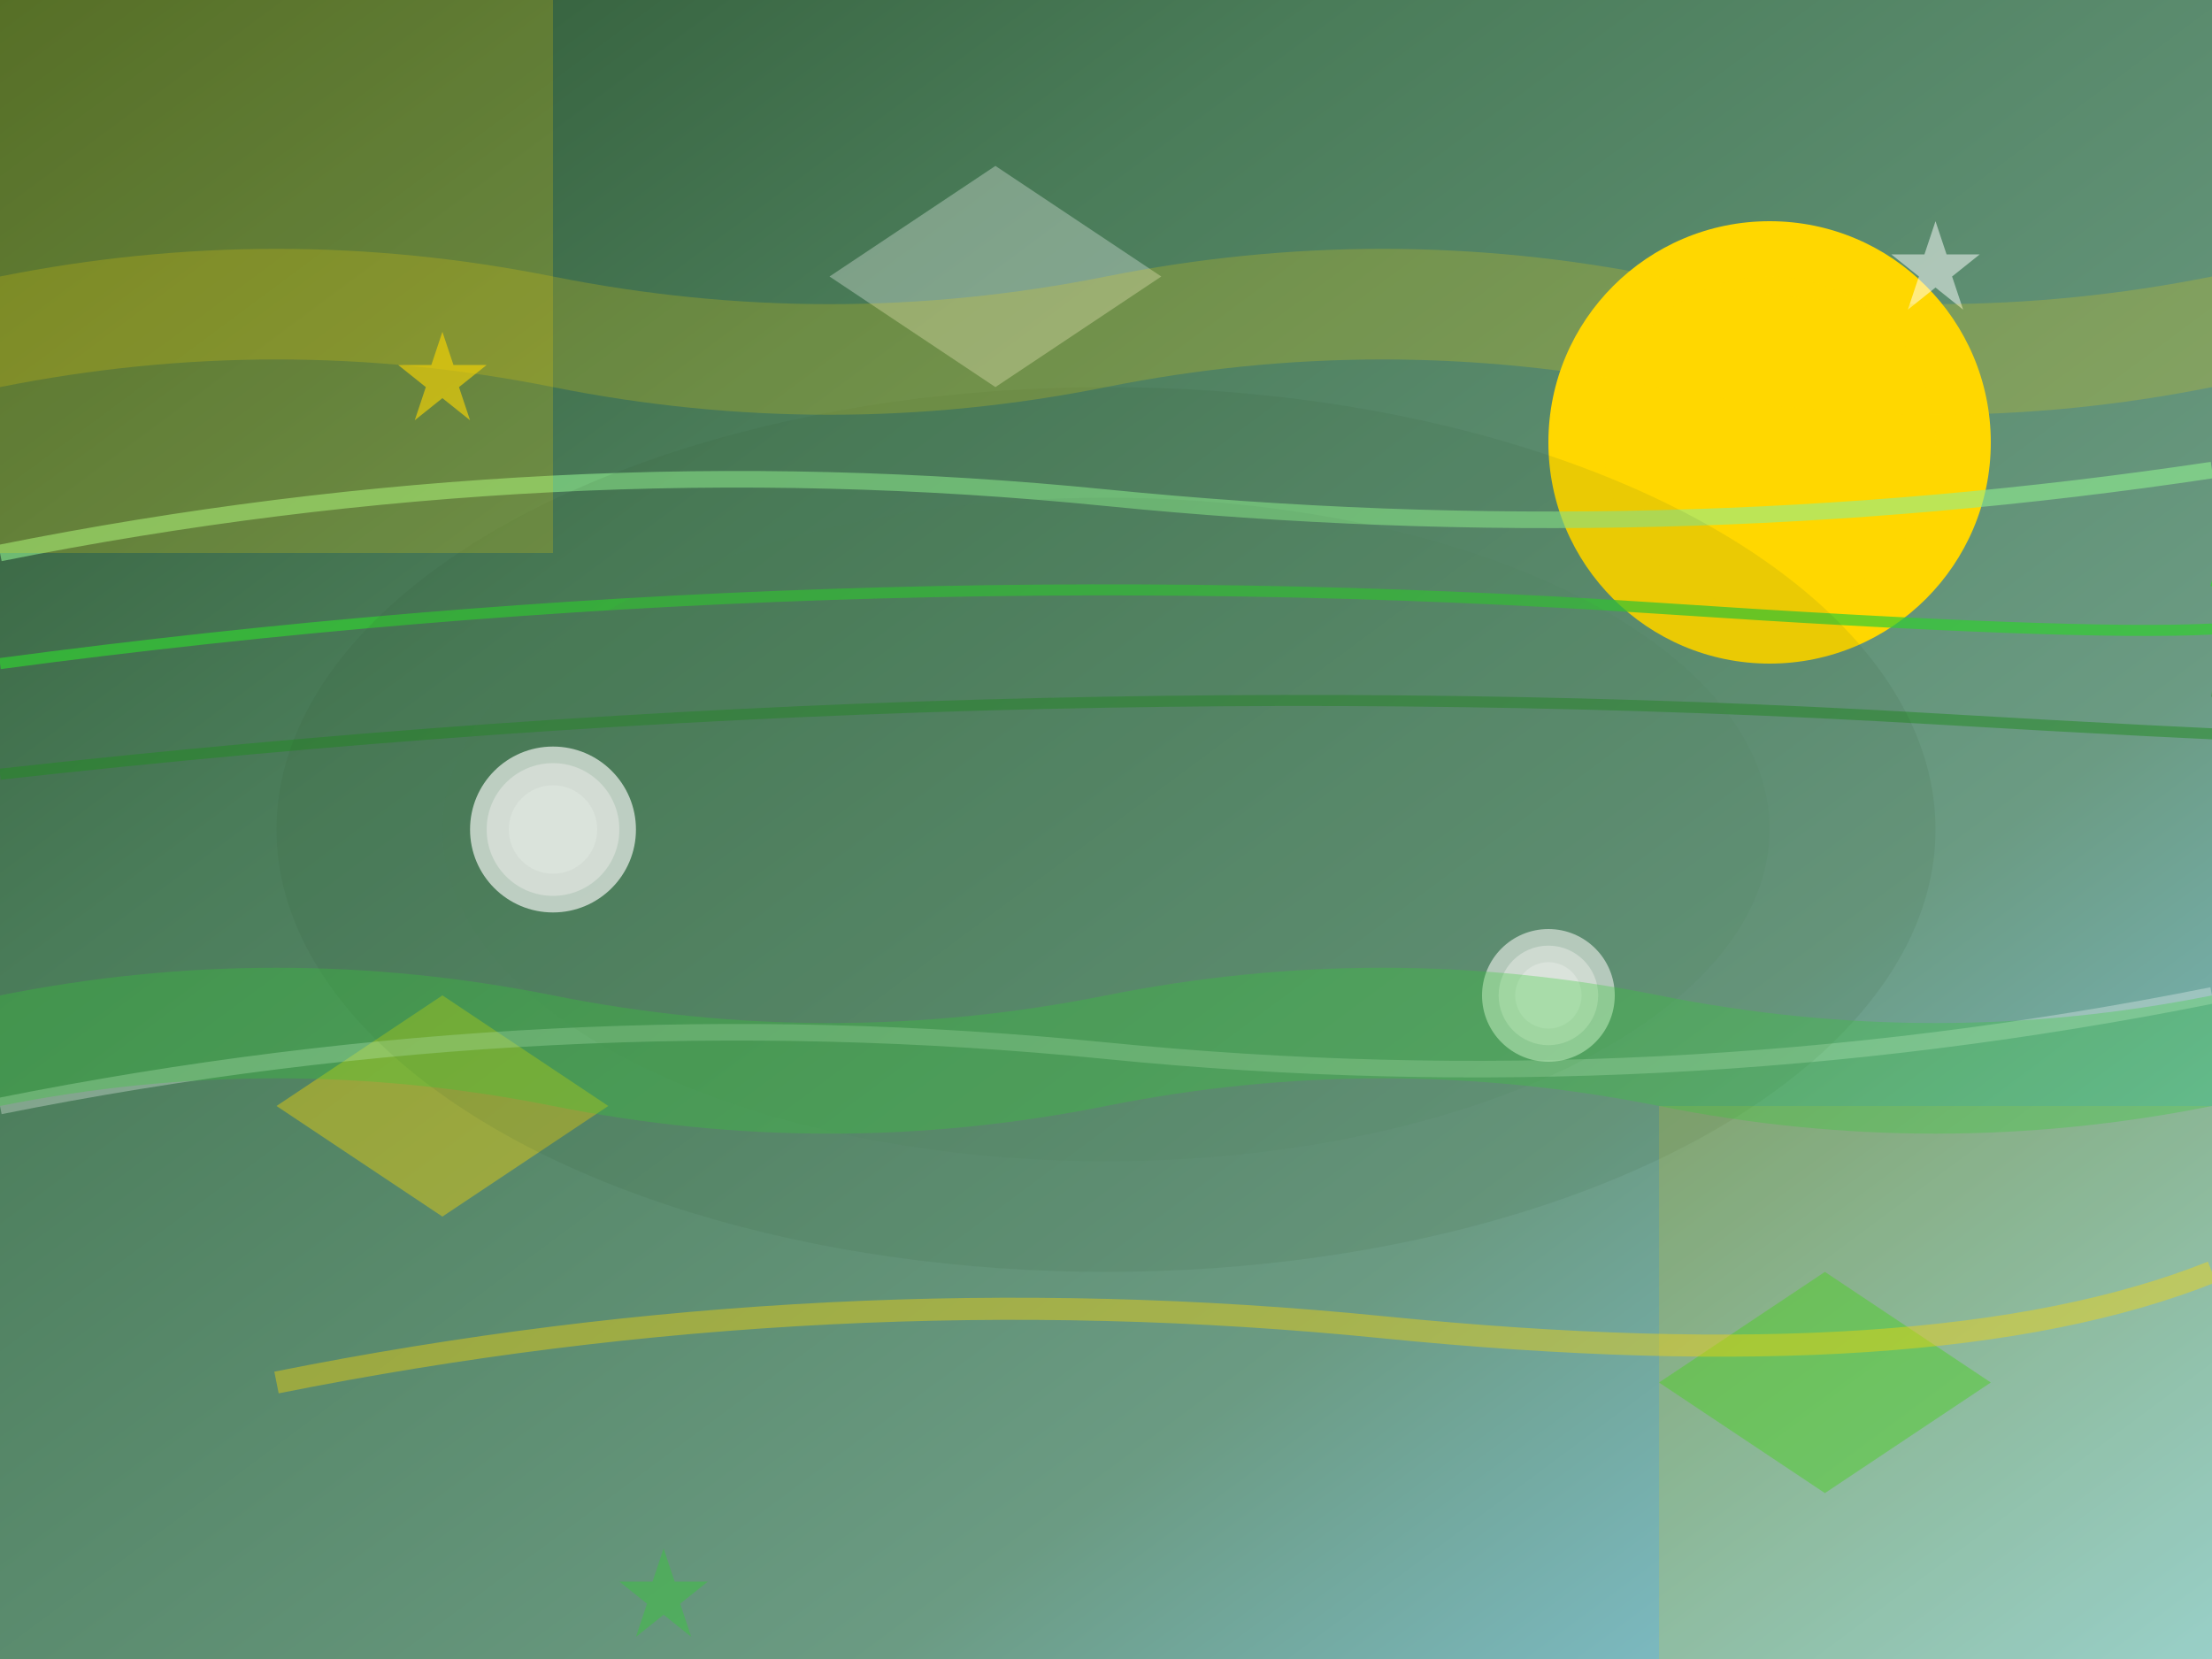 <svg width="400" height="300" viewBox="0 0 400 300" xmlns="http://www.w3.org/2000/svg">
  <rect x="0" y="0" width="400" height="300" fill="#333333" stroke="none"/>
  <defs>
    <linearGradient id="bgAbstract" x1="0%" y1="0%" x2="100%" y2="100%">
      <stop offset="0%" style="stop-color:#2c5530"/>
      <stop offset="30%" style="stop-color:#4a7c59"/>
      <stop offset="70%" style="stop-color:#6b9b83"/>
      <stop offset="100%" style="stop-color:#87CEEB"/>
    </linearGradient>
    <radialGradient id="circleGradient" cx="50%" cy="50%" r="50%">
      <stop offset="0%" style="stop-color:#FFD700" opacity="0.8"/>
      <stop offset="100%" style="stop-color:#FFD700" opacity="0.2"/>
    </radialGradient>
  </defs>
  
  <!-- Main background -->
  <rect width="400" height="300" fill="url(#bgAbstract)"/>
  
  <!-- Abstract golf-inspired shapes -->
  <circle cx="320" cy="80" r="40" fill="url(#circleGradient)"/>
  <circle cx="320" cy="80" r="30" fill="#FFD700" opacity="0.3"/>
  
  <!-- Flowing curves representing golf course contours -->
  <path d="M0,100 Q100,80 200,90 T400,85" stroke="#90EE90" stroke-width="3" fill="none" opacity="0.6"/>
  <path d="M0,120 Q150,100 300,110 T400,105" stroke="#32CD32" stroke-width="2" fill="none" opacity="0.7"/>
  <path d="M0,140 Q180,120 350,130 T400,125" stroke="#228B22" stroke-width="2" fill="none" opacity="0.5"/>
  
  <!-- Abstract geometric shapes -->
  <polygon points="50,200 80,180 110,200 80,220" fill="#FFD700" opacity="0.4"/>
  <polygon points="150,50 180,30 210,50 180,70" fill="#FFF" opacity="0.3"/>
  <polygon points="300,250 330,230 360,250 330,270" fill="#32CD32" opacity="0.5"/>
  
  <!-- Circular elements suggesting golf balls -->
  <circle cx="100" cy="150" r="15" fill="#FFF" opacity="0.8"/>
  <circle cx="100" cy="150" r="12" fill="#F8F8F8" opacity="0.9"/>
  <circle cx="100" cy="150" r="8" fill="#FFF"/>
  
  <circle cx="280" cy="180" r="12" fill="#FFF" opacity="0.7"/>
  <circle cx="280" cy="180" r="9" fill="#F8F8F8" opacity="0.8"/>
  <circle cx="280" cy="180" r="6" fill="#FFF"/>
  
  <!-- Elegant swoosh patterns -->
  <path d="M50,250 Q150,230 250,240 Q350,250 400,230" stroke="#FFD700" stroke-width="4" fill="none" opacity="0.4"/>
  <path d="M0,200 Q100,180 200,190 Q300,200 400,180" stroke="#FFF" stroke-width="3" fill="none" opacity="0.3"/>
  
  <!-- Gradient overlays for depth -->
  <ellipse cx="200" cy="150" rx="150" ry="80" fill="#2c5530" opacity="0.1"/>
  <ellipse cx="200" cy="150" rx="120" ry="60" fill="#4a7c59" opacity="0.1"/>
  
  <!-- Subtle star patterns -->
  <path d="M80,60 L82,66 L88,66 L83,70 L85,76 L80,72 L75,76 L77,70 L72,66 L78,66 Z" fill="#FFD700" opacity="0.6"/>
  <path d="M350,40 L352,46 L358,46 L353,50 L355,56 L350,52 L345,56 L347,50 L342,46 L348,46 Z" fill="#FFF" opacity="0.5"/>
  <path d="M120,280 L122,286 L128,286 L123,290 L125,296 L120,292 L115,296 L117,290 L112,286 L118,286 Z" fill="#32CD32" opacity="0.4"/>
  
  <!-- Textured areas -->
  <rect x="0" y="0" width="100" height="100" fill="url(#circleGradient)" opacity="0.2"/>
  <rect x="300" y="200" width="100" height="100" fill="url(#circleGradient)" opacity="0.15"/>
  
  <!-- Flowing ribbon elements -->
  <path d="M0,50 Q50,40 100,50 Q150,60 200,50 Q250,40 300,50 Q350,60 400,50 L400,70 Q350,80 300,70 Q250,60 200,70 Q150,80 100,70 Q50,60 0,70 Z" fill="#FFD700" opacity="0.2"/>
  <path d="M0,180 Q50,170 100,180 Q150,190 200,180 Q250,170 300,180 Q350,190 400,180 L400,200 Q350,210 300,200 Q250,190 200,200 Q150,210 100,200 Q50,190 0,200 Z" fill="#32CD32" opacity="0.3"/>
</svg>